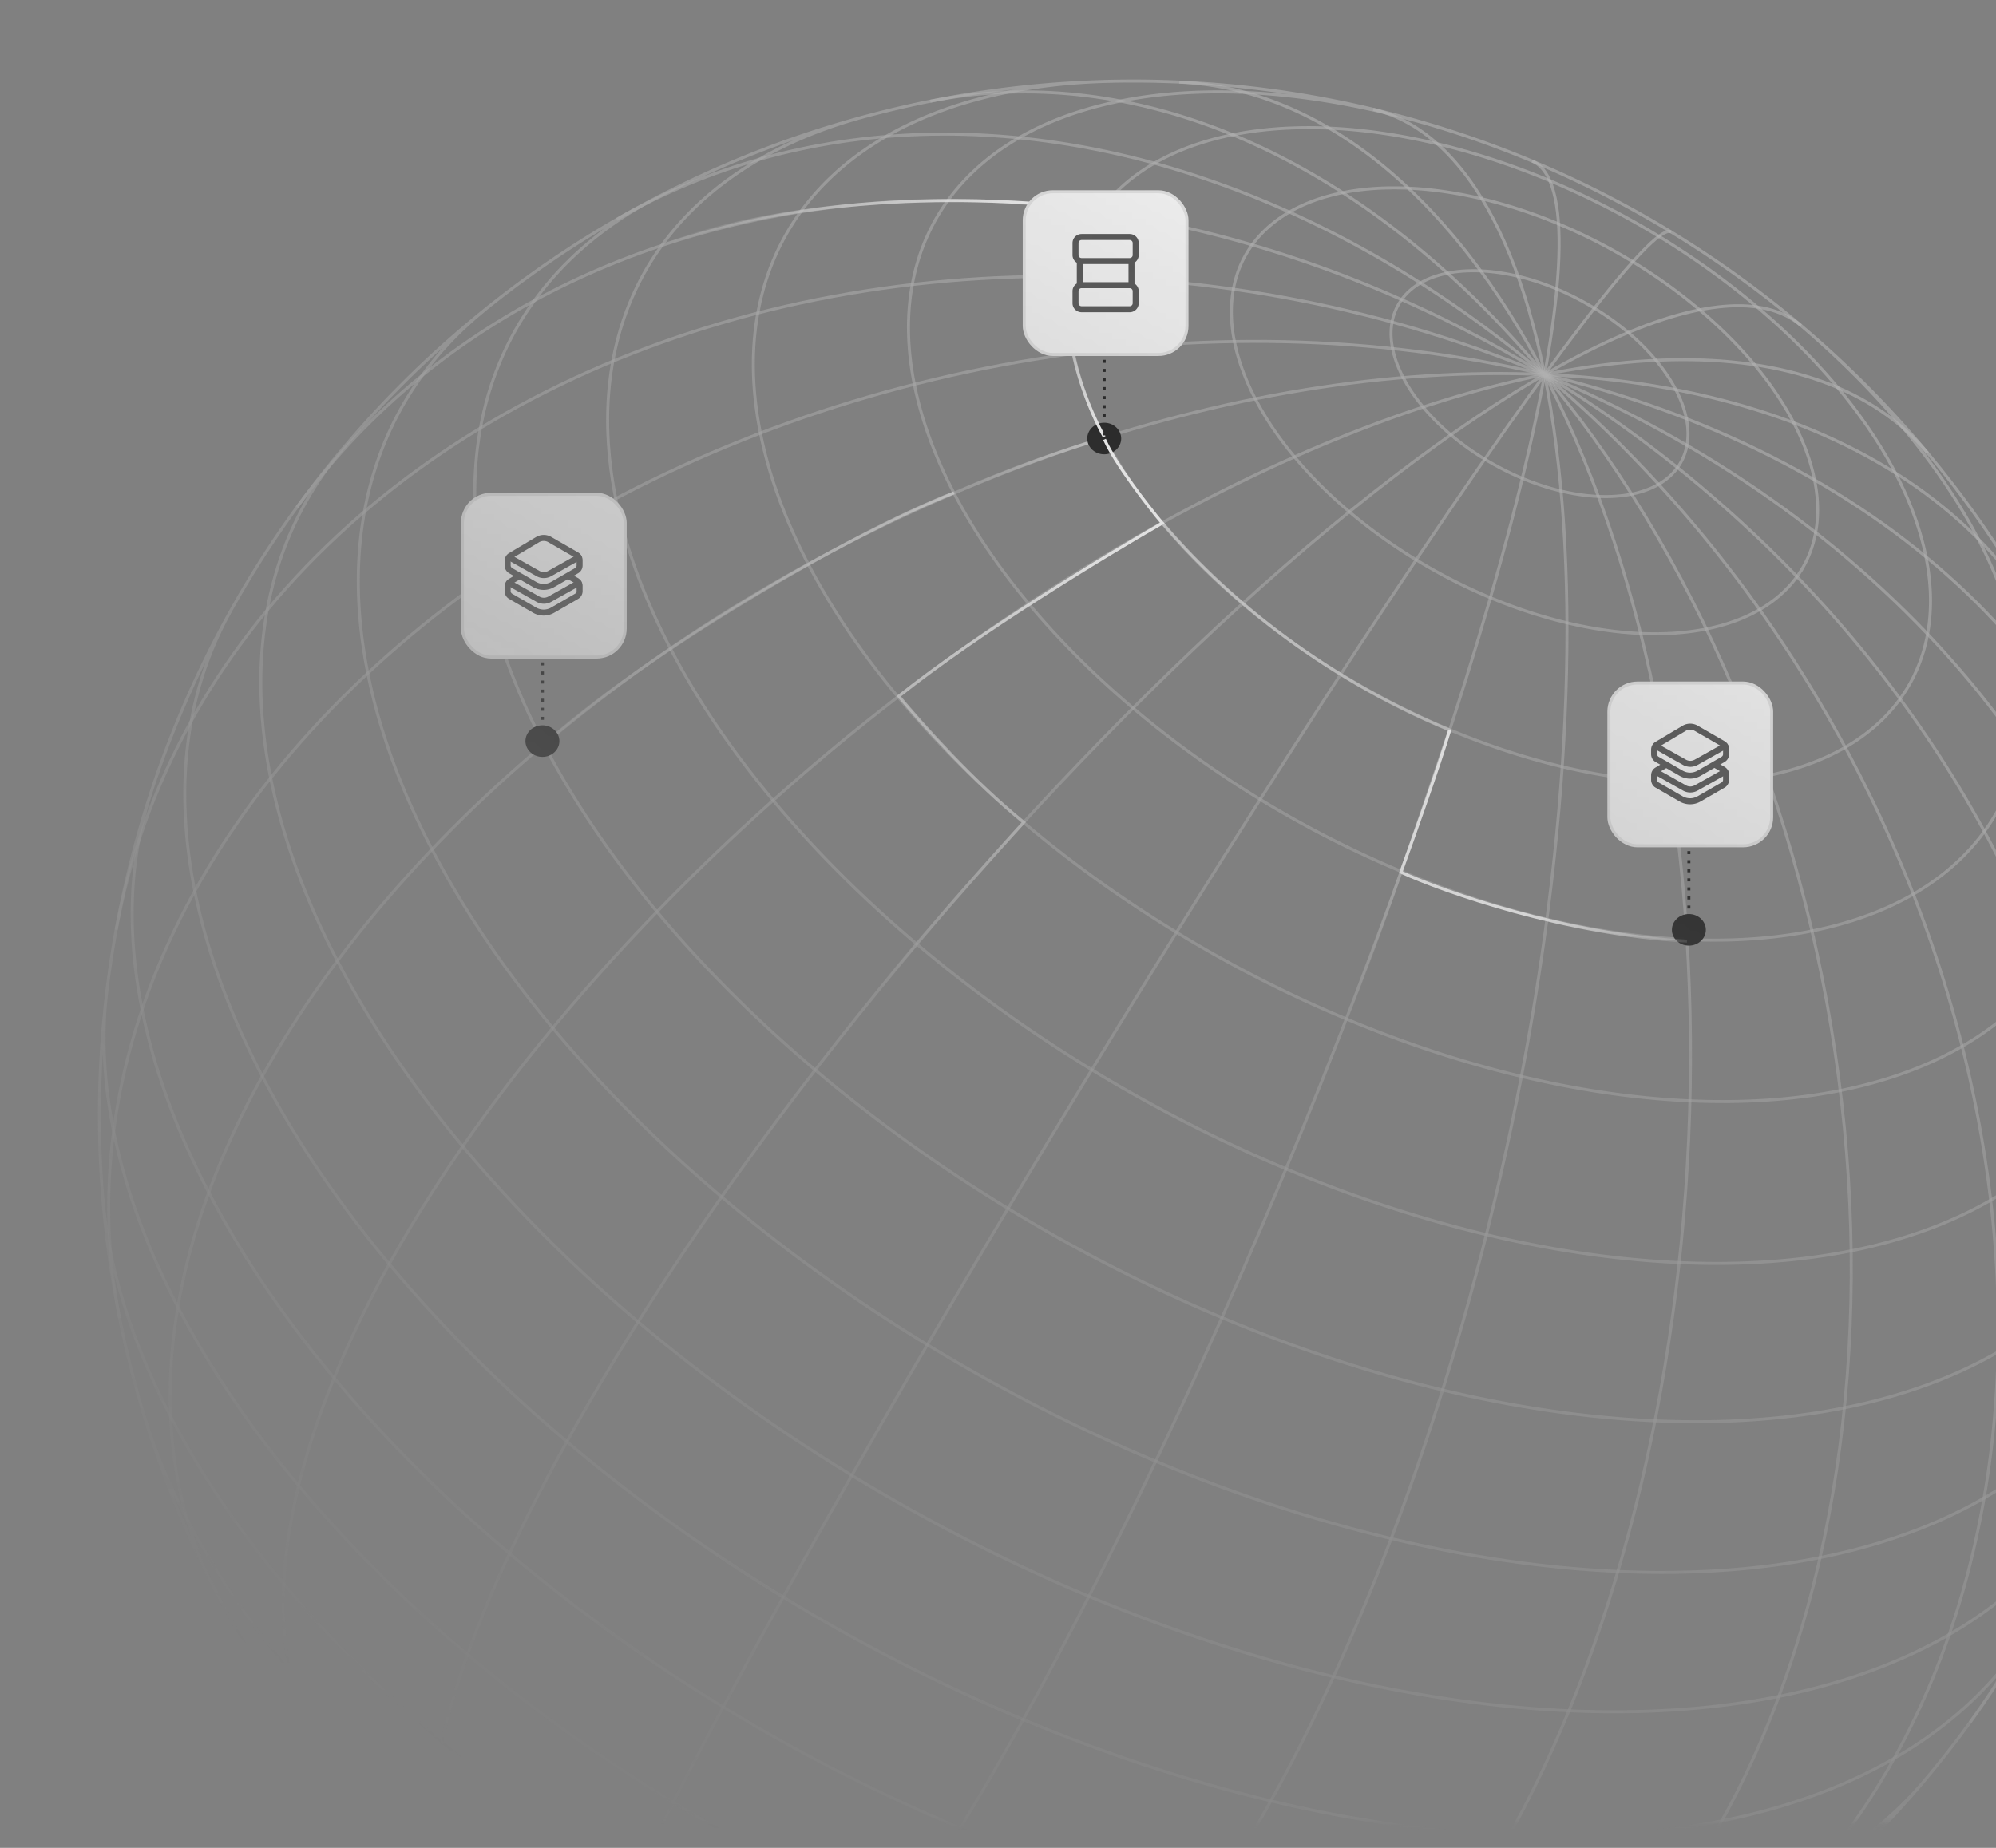 <svg xmlns="http://www.w3.org/2000/svg" width="297" height="275" fill="none" viewBox="0 0 297 275"><rect x="0" y="0" width="297" height="275" fill="#808080" stroke="none"/><mask id="b" width="300" height="272" x="0" y="0" maskUnits="userSpaceOnUse" style="mask-type:alpha"><path fill="url(#a)" d="M0 0h299.9v271.192H0z"/></mask><g mask="url(#b)"><g stroke-width=".448" style="mix-blend-mode:lighten"><path stroke="#b2b2b2" d="M88.638 297.318c-1.323-.807 1.087-7.662 6.97-19.889 5.882-12.227 15.038-29.39 26.542-49.77s24.954-43.251 38.997-66.311c14.05-23.07 28.196-45.511 41.013-65.09 12.827-19.574 23.877-35.584 32.038-46.416 8.167-10.844 13.157-16.122 14.48-15.315" opacity=".6"/><path stroke="#b2b2b2" d="M69.316 283.406c-5.496-4.65-6.309-14.648-2.363-28.988 3.956-14.333 12.542-32.518 24.889-52.704 12.347-20.185 28.035-41.669 45.472-62.283 17.443-20.624 36.018-39.656 53.86-55.192 17.854-15.53 34.344-27.021 47.824-33.301 13.481-6.28 23.475-7.138 28.977-2.499" opacity=".6"/><path stroke="#b2b2b2" d="M50.466 264.418c-7.923-9.511-10.235-23.395-6.727-40.266 3.509-16.872 12.739-36.139 26.745-55.864s32.302-39.214 53.049-56.506c20.748-17.292 43.216-31.771 65.134-41.991 21.929-10.214 42.537-15.82 59.776-16.24 17.233-.409 30.477 4.368 38.388 13.873" opacity=".6"/><path stroke="#b2b2b2" d="M32.235 237.061c-7.722-14.8-9.006-32.634-3.718-51.7 5.288-19.065 16.963-38.689 33.834-56.909 16.882-18.215 38.37-34.376 62.313-46.87s49.505-20.848 74.098-24.269c24.605-3.415 47.377-1.741 66.032 4.83 18.655 6.573 32.543 17.841 40.264 32.641" opacity=".6"/><path stroke="#b2b2b2" d="M17.802 196.15c-3.906-19.492-.774-40.043 9.082-59.582C36.74 117.03 52.97 99.188 73.95 84.847s45.964-24.687 72.442-29.999 53.519-5.386 78.406-.235 46.738 15.356 63.36 29.583 27.433 31.994 31.339 51.486" opacity=".6"/><path stroke="#b2b2b2" d="M17.292 138.36c3.889-21.37 14.705-41.08 31.365-57.158C65.306 65.12 87.21 53.236 112.174 46.738c24.957-6.488 52.083-7.365 78.651-2.519 26.575 4.836 51.652 15.22 72.709 30.095s37.378 33.715 47.286 54.639 13.086 43.179 9.197 64.548" opacity=".6"/><path stroke="#b2b2b2" d="M44.182 75.5c19.6-26.972 51.503-43.325 88.708-45.445s76.648 10.165 109.658 34.14c33.009 23.975 56.891 57.698 66.376 93.722 9.479 36.036 3.805 71.432-15.784 98.41" opacity=".6"/><path stroke="#b2b2b2" d="M91.768 32.654c27.371-15.789 61.726-16.9 95.502-3.068 33.775 13.83 64.204 41.441 84.589 76.794 20.39 35.341 29.071 75.512 24.125 111.672-4.947 36.161-23.099 65.348-50.47 81.137" opacity=".6"/><path stroke="#b2b2b2" d="M138.415 15.07c27.171-5.444 56.412 5.22 81.298 29.667 24.886 24.446 43.363 60.64 51.386 100.647 8.022 40.007 4.91 80.541-8.631 112.678-13.54 32.137-36.414 53.259-63.586 58.704" opacity=".6"/><path stroke="#b2b2b2" d="M175.478 12.226c21.906.976 42.201 18.106 56.414 47.613s21.172 68.994 19.373 109.754c-1.815 40.764-12.247 79.466-29.023 107.602-16.777 28.137-38.502 43.403-60.408 42.427" opacity=".6"/><path stroke="#b2b2b2" d="M204.34 16.275c14.257 3.396 24.162 22.432 27.548 52.895 3.387 30.463-.027 69.88-9.499 109.575-9.466 39.684-24.213 76.406-40.984 102.07s-34.201 38.173-48.451 34.767" opacity=".6"/><path stroke="#b2b2b2" d="M227.979 23.969c5.889 2.464 5.275 19.777-1.689 48.135-6.964 28.359-19.71 65.444-35.444 103.087s-33.157 72.779-48.457 97.661c-15.283 24.877-27.178 37.48-33.067 35.017" opacity=".6"/><path stroke="#b2b2b2" d="M115.972 310.483c-15.017-5.473-29.6-13.571-42.184-23.425m98.287 32.678c-23.696.535-51.443-7.169-76.987-21.354s-46.734-33.669-58.823-54.062m172.475 70.145c-30.134 8.135-72.22.013-110.707-21.359s-67.63-52.804-76.654-82.683m217.835 92.209c-15.885 8.199-37.443 10.872-61.811 7.665-24.368-3.208-50.427-12.135-74.695-25.611-24.267-13.475-45.627-30.866-61.225-49.866-15.604-18.99-24.73-38.702-26.169-56.52M265.04 285.841c-15.523 12.475-39.386 18.03-67.717 15.761s-59.462-12.227-88.33-28.257-53.778-37.193-70.68-60.042-24.802-46.042-22.419-65.814m270.524 117.436c-13.968 16.622-39 25.242-70.292 24.209-31.298-1.022-66.679-11.626-99.354-29.772-32.676-18.145-60.38-42.572-77.793-68.599s-23.329-51.833-16.609-72.465m280.789 122.315c-7.524 13.548-21.125 23.39-39.437 28.57-18.324 5.175-40.704 5.491-64.911.904s-49.376-13.898-72.994-27.013-44.827-29.558-61.517-47.682c-16.69-18.123-28.263-37.293-33.547-55.577-5.294-18.29-4.112-35.042 3.405-48.58m269.001 149.378a153.87 153.87 0 0 1-92.216 73.232 153.83 153.83 0 0 1-116.984-13.427 153.9 153.9 0 0 1-73.238-92.204A153.83 153.83 0 0 1 34.146 91.23a153.9 153.9 0 0 1 92.205-73.238 153.83 153.83 0 0 1 116.984 13.426 153.9 153.9 0 0 1 73.238 92.205 153.87 153.87 0 0 1-13.415 116.99Zm11.788-27.062c-5.135 15.781-17.427 27.804-35.465 34.693-18.031 6.877-41.063 8.343-66.457 4.206-25.399-4.125-52.129-13.684-77.112-27.557-24.994-13.88-47.228-31.511-64.156-50.89s-27.877-39.7-31.56-58.636c-3.694-18.941.025-35.725 10.702-48.443m270.496 117.434c-2.134 17.664-12.367 31.709-29.352 40.306-16.99 8.607-39.953 11.349-65.866 7.889s-53.575-12.975-79.361-27.294-48.486-32.771-65.121-52.938c-16.636-20.167-26.447-41.109-28.122-60.082s4.837-35.083 18.697-46.22M322 153.548c1.541 19.085-5.825 34.996-20.98 45.328s-37.275 14.537-63.034 11.968c-25.76-2.569-53.746-11.76-79.741-26.195-25.996-14.435-48.603-33.339-64.39-53.841C78.059 110.3 69.934 89.302 70.694 70.976c.76-18.327 10.382-32.984 27.386-41.771m217.856 92.221c6.023 19.961 2.55 37.572-9.816 49.727s-32.823 18.06-57.754 16.671c-24.921-1.383-52.702-9.985-78.411-24.261s-47.685-33.305-62.044-53.734c-14.347-20.423-20.15-40.91-16.368-57.832 3.78-16.922 16.901-29.19 37.022-34.62m172.464 70.14c11.872 20.056 13.962 39.345 5.797 53.66s-25.915 22.5-49.368 22.753c-23.459.264-50.727-7.419-75.842-21.366s-46.052-33.031-58.229-53.084-14.618-39.436-6.783-53.934 25.313-22.921 48.615-23.446m98.292 32.696c16.809 13.164 29.059 28.678 34.506 43.683 5.437 15 3.698 28.477-4.915 37.92-8.614 9.444-23.499 14.209-41.915 13.429s-39.1-7.069-58.217-17.684c-19.128-10.622-35.389-24.85-45.787-40.07S132.961 51.7 136.424 39.396s13.973-20.91 29.59-24.218c15.606-3.314 35.262-1.111 55.322 6.198m62.895 80.284c-5.158 9.289-16.546 14.629-31.641 14.843-15.105.208-32.682-4.728-48.871-13.718-16.2-8.996-29.682-21.307-37.479-34.233-7.809-12.932-9.292-25.405-4.128-34.705 5.159-9.289 16.547-14.628 31.642-14.842 15.105-.209 32.682 4.728 48.871 13.718s29.682 21.306 37.479 34.232c7.798 12.927 9.286 25.417 4.127 34.705Zm-15.829-17.444c-3.514 6.329-11.261 9.96-21.535 10.102-10.273.141-22.249-3.212-33.266-9.33-11.016-6.117-20.199-14.5-25.504-23.306-5.311-8.795-6.324-17.291-2.809-23.62 3.514-6.328 11.261-9.96 21.535-10.101 10.273-.141 22.249 3.212 33.266 9.33 11.016 6.117 20.199 14.5 25.504 23.305 5.311 8.796 6.323 17.292 2.809 23.62ZM250.12 68.78c-3.704 6.67-16.125 6.842-27.747.388S204.33 52.078 208.034 45.41s16.125-6.842 27.747-.388 18.042 17.089 14.339 23.758Z" opacity=".6"/><path stroke="url(#c)" d="M164.513 65.134c-12.934 3.685-30.603 11.115-44.254 18.847-2.03-3.997-6.293-13.507-7.107-19.57" opacity=".6"/><path stroke="url(#d)" d="M141.955 73.34c-16.183 6.307-46 24.057-61.037 37.414" opacity=".6"/></g><path fill="#171717" stroke="#171717" stroke-width=".895" d="M164.305 63.36c1.179 0 2.078.882 2.078 1.903s-.899 1.902-2.078 1.902-2.079-.881-2.079-1.902.9-1.903 2.079-1.903ZM80.71 108.388c1.18 0 2.08.882 2.08 1.902s-.9 1.903-2.08 1.903c-1.178 0-2.078-.882-2.078-1.903s.9-1.902 2.079-1.902ZM251.302 136.474c1.179 0 2.078.882 2.078 1.903s-.899 1.902-2.078 1.902-2.079-.881-2.079-1.902.9-1.903 2.079-1.903Z"/><path stroke="url(#e)" stroke-width=".448" d="M164.304 65.005c-2.059-3.628-5.992-12.831-5.257-20.625.735-7.793 3.824-11.874 4.743-13.014-13.345-2.095-42.315-3.235-65.181 5.074"/><path stroke="url(#f)" stroke-width=".448" d="M98.609 36.44c22.866-8.309 51.836-7.17 65.181-5.074-.787.976-3.162 4.104-4.291 9.87"/><path stroke="url(#g)" stroke-width=".448" d="M124.203 155.84c4.682-7.275 20.677-25.243 28.128-33.468-7.183-5.714-15.341-14.861-18.589-18.772 11.714-9.347 31.013-21.063 39.198-25.752-2.157-2.579-6.894-8.678-8.591-12.451"/><path stroke="url(#h)" stroke-width=".448" d="M196.425 160.333c5.05-9.202 14.745-38.366 19.264-51.687-19.971-8.284-34.192-20.764-42.756-30.844"/><path stroke="url(#i)" stroke-width=".448" d="M251.026 140.06c-18.169-1.007-35.954-7.262-42.575-10.263 1.742-4.784 5.633-15.706 7.259-21.124"/><rect width="24.221" height="24.221" x="152.402" y="28.536" fill="#f3f3f3" rx="4.251"/><rect width="24.221" height="24.221" x="152.402" y="28.536" stroke="#dfdfdf" stroke-width=".448" rx="4.251"/><path fill="#525252" fill-rule="evenodd" d="M159.589 36.17c0-.741.601-1.342 1.343-1.342h7.16c.742 0 1.343.6 1.343 1.342v1.79c0 .477-.249.896-.624 1.134v3.104c.375.238.624.657.624 1.134v1.79c0 .742-.601 1.343-1.343 1.343h-7.16a1.343 1.343 0 0 1-1.343-1.343v-1.79c0-.483.255-.906.637-1.142v-3.087a1.34 1.34 0 0 1-.637-1.143zm8.517 2.238h-7.188a.45.45 0 0 1-.434-.448v-1.79c0-.247.201-.447.448-.447h7.16c.248 0 .448.2.448.447v1.79c0 .243-.193.44-.434.448m-6.984.895v2.685h6.794v-2.685zm-.19 3.582c-.247 0-.448.2-.448.447v1.79c0 .247.201.448.448.448h7.16c.248 0 .448-.2.448-.448v-1.79c0-.247-.2-.447-.448-.447z" clip-rule="evenodd"/><rect width="24.221" height="24.221" x="68.808" y="73.563" fill="#f3f3f3" rx="4.251"/><rect width="24.221" height="24.221" x="68.808" y="73.563" stroke="#dfdfdf" stroke-width=".448" rx="4.251"/><path fill="#525252" fill-rule="evenodd" d="M84.26 85.535a.45.45 0 0 1 .61-.164l1.151.664c.415.24.671.683.671 1.163v.772c0 .48-.255.923-.67 1.162l-3.564 2.058c-.97.56-2.164.56-3.133 0l-3.563-2.058a1.34 1.34 0 0 1-.671-1.162v-.681c0-.473.249-.911.655-1.154l1.278-.761a.448.448 0 1 1 .458.769l-1.278.761a.45.45 0 0 0-.218.385v.68c0 .16.085.308.223.388l3.564 2.058c.692.4 1.545.4 2.237 0l3.564-2.058a.45.45 0 0 0 .223-.387v-.772a.45.45 0 0 0-.223-.388l-1.15-.664a.45.45 0 0 1-.165-.611" clip-rule="evenodd"/><path fill="#525252" fill-rule="evenodd" d="M79.76 79.925a2.24 2.24 0 0 1 2.265-.016l3.996 2.307c.415.24.671.683.671 1.163v.772c0 .48-.255.923-.67 1.163l-3.564 2.057c-.97.56-2.164.56-3.133 0l-3.563-2.057a1.34 1.34 0 0 1-.671-1.163v-.68c0-.474.249-.912.655-1.154zm1.817.76a1.34 1.34 0 0 0-1.358.008l-4.015 2.393a.45.45 0 0 0-.218.384v.681c0 .16.085.308.223.388l3.564 2.057c.692.4 1.545.4 2.237 0l3.564-2.057a.45.45 0 0 0 .223-.388v-.772a.45.45 0 0 0-.223-.388z" clip-rule="evenodd"/><path fill="#525252" fill-rule="evenodd" d="M86.493 86.538a.45.45 0 0 1-.17.61l-4.304 2.416a2.24 2.24 0 0 1-2.195-.002l-4.282-2.415a.448.448 0 1 1 .44-.78l4.282 2.415c.408.23.907.23 1.316.001l4.304-2.416a.45.45 0 0 1 .61.171M86.493 82.72a.45.45 0 0 1-.17.61l-4.304 2.415a2.24 2.24 0 0 1-2.195-.002l-4.282-2.414a.448.448 0 0 1 .44-.78l4.282 2.414c.408.23.907.231 1.316.002l4.304-2.416a.45.45 0 0 1 .61.17" clip-rule="evenodd"/><rect width="24.221" height="24.221" x="239.399" y="101.65" fill="#f3f3f3" rx="4.251"/><rect width="24.221" height="24.221" x="239.399" y="101.65" stroke="#dfdfdf" stroke-width=".448" rx="4.251"/><path fill="#525252" fill-rule="evenodd" d="M254.85 113.621a.45.45 0 0 1 .612-.164l1.15.664c.416.24.671.684.671 1.163v.772c0 .48-.255.923-.671 1.163l-3.563 2.057c-.969.56-2.164.56-3.133 0l-3.563-2.057a1.34 1.34 0 0 1-.671-1.163v-.681c0-.473.249-.911.655-1.153l1.278-.762a.447.447 0 0 1 .458.769l-1.278.762a.45.45 0 0 0-.218.384v.681c0 .16.085.308.223.388l3.564 2.057c.692.4 1.545.4 2.237 0l3.564-2.057a.45.45 0 0 0 .223-.388v-.772a.45.45 0 0 0-.223-.387l-1.151-.665a.45.45 0 0 1-.164-.611" clip-rule="evenodd"/><path fill="#525252" fill-rule="evenodd" d="M250.351 108.011a2.24 2.24 0 0 1 2.265-.016l3.996 2.308c.416.24.671.683.671 1.162v.772c0 .48-.255.923-.671 1.163l-3.563 2.057c-.969.56-2.164.56-3.133 0l-3.563-2.057a1.34 1.34 0 0 1-.671-1.163v-.68c0-.474.249-.912.655-1.154zm1.817.759a1.34 1.34 0 0 0-1.358.01l-4.015 2.392a.45.45 0 0 0-.218.385v.68c0 .16.085.308.223.388l3.564 2.057c.692.4 1.545.4 2.237 0l3.564-2.057a.45.45 0 0 0 .223-.388v-.772a.45.45 0 0 0-.223-.387z" clip-rule="evenodd"/><path fill="#525252" fill-rule="evenodd" d="M257.084 114.625a.447.447 0 0 1-.171.609l-4.303 2.416a2.24 2.24 0 0 1-2.195-.002l-4.282-2.414a.449.449 0 0 1 .44-.78l4.282 2.414c.408.231.907.231 1.316.002l4.304-2.416a.447.447 0 0 1 .609.171M257.084 110.806a.45.45 0 0 1-.171.61l-4.303 2.416a2.24 2.24 0 0 1-2.195-.002l-4.282-2.415a.447.447 0 1 1 .44-.779l4.282 2.414c.408.23.907.231 1.316.001l4.304-2.416a.447.447 0 0 1 .609.171" clip-rule="evenodd"/><path stroke="#171717" stroke-dasharray="0.45 0.9" stroke-width=".448" d="M164.304 64.8V52.98M80.71 109.827V98.008M251.301 137.913v-11.818"/></g><defs><linearGradient id="a" x1="203.409" x2="74.875" y1="22.396" y2="265.831" gradientUnits="userSpaceOnUse"><stop stop-color="#fff"/><stop offset="1" stop-color="#fff" stop-opacity="0"/></linearGradient><linearGradient id="c" x1="173.427" x2="151.967" y1="67.237" y2="85.016" gradientUnits="userSpaceOnUse"><stop stop-color="#fff"/><stop offset="1" stop-color="#fff" stop-opacity="0"/></linearGradient><linearGradient id="d" x1="149.134" x2="83.002" y1="71.561" y2="125.643" gradientUnits="userSpaceOnUse"><stop stop-color="#fff"/><stop offset="1" stop-color="#fff" stop-opacity="0"/></linearGradient><linearGradient id="e" x1="164.304" x2="156.156" y1="63.603" y2="44.772" gradientUnits="userSpaceOnUse"><stop stop-color="#fff"/><stop offset="1" stop-color="#fff" stop-opacity="0"/></linearGradient><linearGradient id="f" x1="163.789" x2="98.609" y1="33.238" y2="36.719" gradientUnits="userSpaceOnUse"><stop stop-color="#fff"/><stop offset="1" stop-color="#fff" stop-opacity="0"/></linearGradient><linearGradient id="g" x1="164.653" x2="133.46" y1="85.307" y2="148.568" gradientUnits="userSpaceOnUse"><stop stop-color="#fff"/><stop offset="1" stop-color="#fff" stop-opacity="0"/></linearGradient><linearGradient id="h" x1="188.844" x2="196.305" y1="97.136" y2="152.389" gradientUnits="userSpaceOnUse"><stop stop-color="#fff" stop-opacity=".51"/><stop offset="1" stop-color="#fff" stop-opacity="0"/></linearGradient><linearGradient id="i" x1="227.653" x2="253.808" y1="134.034" y2="143.039" gradientUnits="userSpaceOnUse"><stop stop-color="#fff"/><stop offset="1" stop-color="#fff" stop-opacity="0"/></linearGradient></defs></svg>